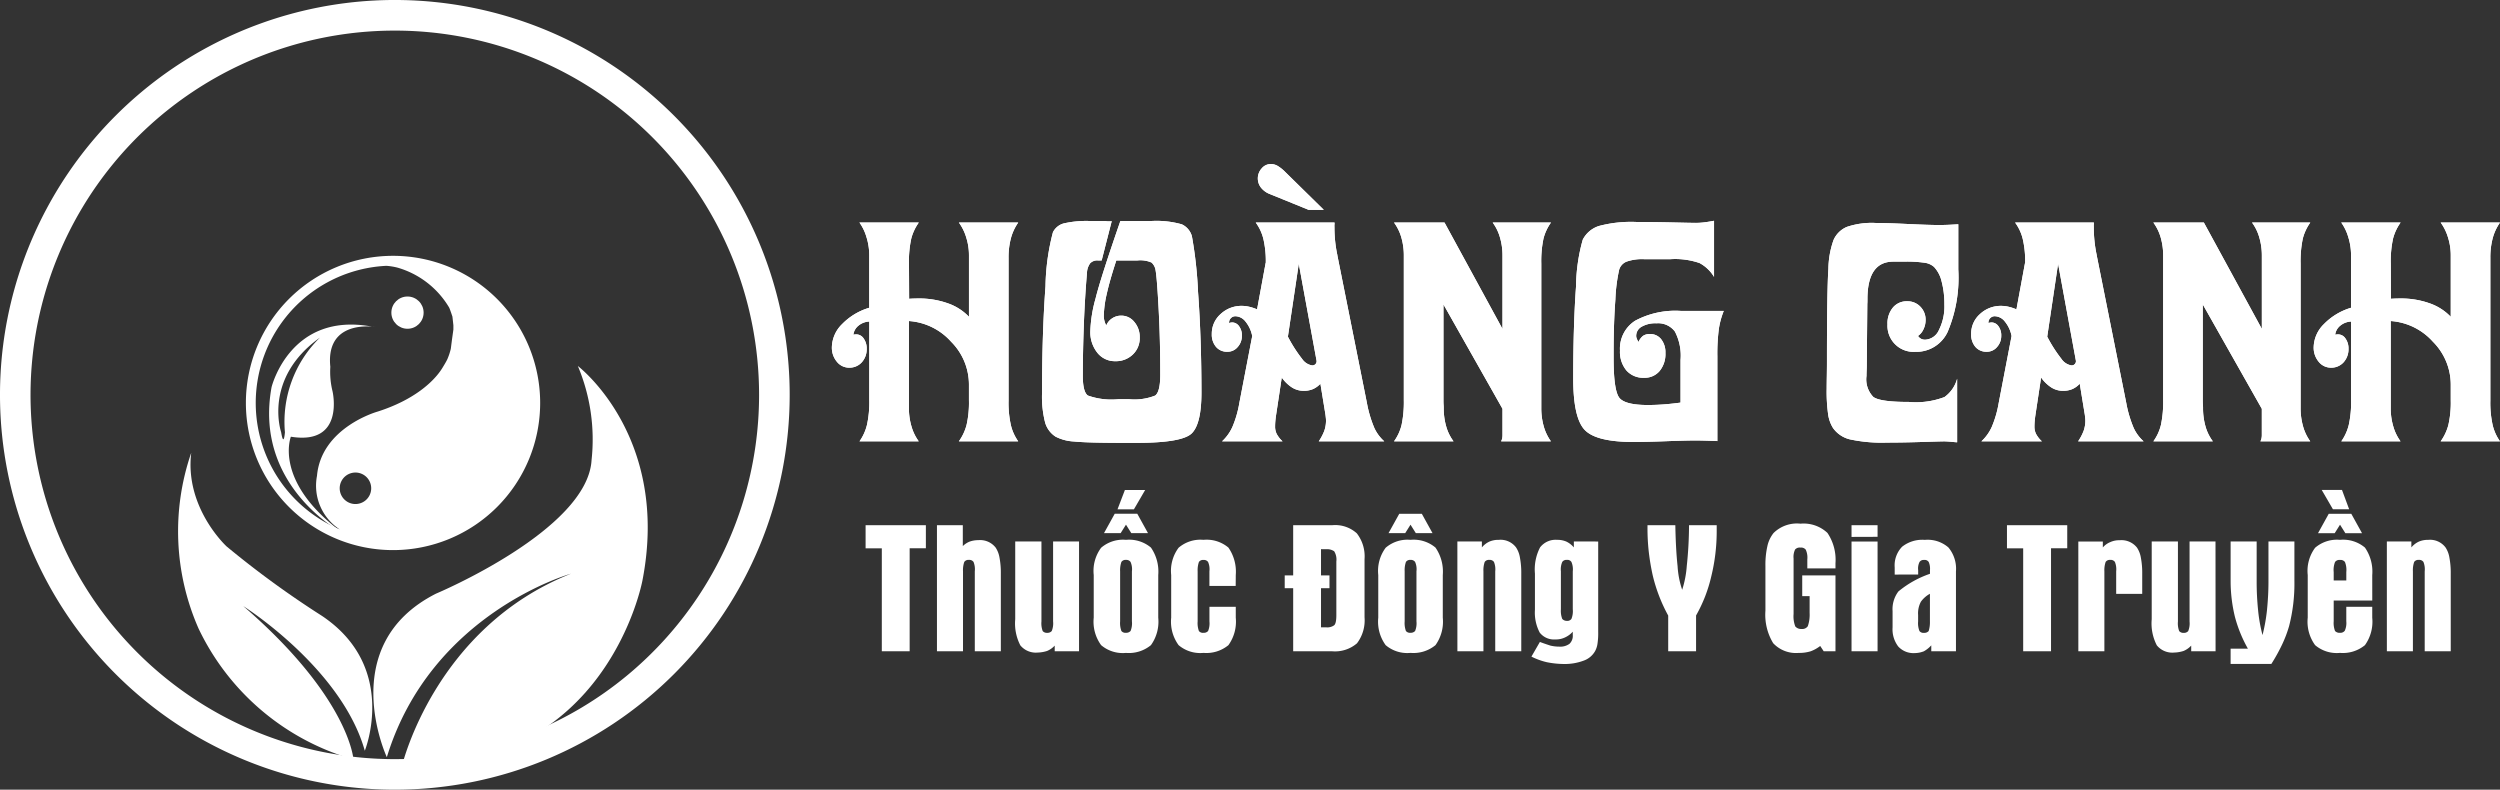 <svg xmlns="http://www.w3.org/2000/svg" width="243.87" height="77.032" viewBox="0 0 243.87 77.032"><rect x="0" y="0" width="243.87" height="77.032" fill="#333333" stroke="none"/><g fill="#fff"><g data-name="Group 9"><g data-name="Group 5" transform="translate(-632.004 -448)"><circle data-name="Ellipse 1" cx="1.573" cy="1.573" r="1.573" transform="translate(670.181 476.924)"/><g data-name="Group 4"><g data-name="Group 1"><path data-name="Path 1" d="M669.739 521.862s-5.1-10.939 4.8-15.955c0 0 14.779-6.2 15.171-13.028a18.484 18.484 0 0 0-1.338-9.177s9.039 6.86 6.3 20.927c0 0-3.45 18.687-23.442 18.039 0 0 3.192-13.445 16.475-18.706.002-.001-13.658 3.81-17.966 17.9z"/><path data-name="Path 2" d="M667.59 521.233s3.308-8.139-4.177-13.153a93.041 93.041 0 0 1-9.3-6.773s-4.106-3.758-3.455-9.139a23.53 23.53 0 0 0 .717 17.15 24 24 0 0 0 15.108 12.761s-.39-6.013-10.747-14.955c-.006-.001 9.579 6.035 11.854 14.109z"/></g><g data-name="Group 3"><g data-name="Group 2"><path data-name="Path 3" d="M668.296 479.862c-7.993-1.493-9.8 5.9-9.8 5.9-1.8 9.824 7.082 14.325 7.082 14.325-6.979-5.046-5.2-9.487-5.2-9.487 5.31.863 4.064-4.431 4.064-4.431a7.908 7.908 0 0 1-.215-2.387c-.41-3.965 2.974-4.01 4.069-3.92zm-8.5 10.328s-.113 1.5-.367-.028c0 0-1.8-5.238 3.784-9.23a11.494 11.494 0 0 0-3.413 9.257z"/><path data-name="Path 4" d="M668.296 479.861c.127.024.222 0 .352.032 0 0-.154-.016-.352-.032z"/></g><path data-name="Path 5" d="M670.34 472.955a14.353 14.353 0 1 0 14.356 14.355 14.352 14.352 0 0 0-14.356-14.355zm-3.92 24.191a1.536 1.536 0 1 1 1.151-.265 1.542 1.542 0 0 1-1.151.265zm9.811-17l-.135.966-.08.622s-.015.137-.039.3a5.916 5.916 0 0 1-.345 1.03c-.11.224-.272.5-.487.848-.782 1.269-2.714 3.1-6.33 4.246 0 0-5.477 1.538-5.89 6.268a5.085 5.085 0 0 0 2.225 5.221 13.389 13.389 0 0 1 4.551-25.716 6.358 6.358 0 0 1 1.062.171 8.634 8.634 0 0 1 5.055 3.9c.08.155.319.881.319.881l.095.854z"/></g><path data-name="Path 6" d="M670.524 525.032a38.516 38.516 0 1 1 38.512-38.514 38.517 38.517 0 0 1-38.512 38.514zm0-74.047a35.534 35.534 0 1 0 35.527 35.532 35.536 35.536 0 0 0-35.527-35.532z"/></g></g><g data-name="Group 8"><g data-name="Group 6"><path data-name="Path 7" d="M83.842 43.053a4.721 4.721 0 0 0 .73-1.608 10.271 10.271 0 0 0 .225-2.406v-7.674a1.786 1.786 0 0 0-1.062.408 1.346 1.346 0 0 0-.491.876 1.08 1.08 0 0 1 .128-.02 1.328 1.328 0 0 1 .164-.01.862.862 0 0 1 .717.408 1.652 1.652 0 0 1 .292.994 1.9 1.9 0 0 1-.482 1.323 1.61 1.61 0 0 1-1.231.521 1.516 1.516 0 0 1-1.194-.575 2.128 2.128 0 0 1-.491-1.432 3.248 3.248 0 0 1 1-2.243 6.118 6.118 0 0 1 2.646-1.593v-5.11a5.919 5.919 0 0 0-.274-1.791 4.672 4.672 0 0 0-.681-1.412h5.788a4.8 4.8 0 0 0-.73 1.549 10.146 10.146 0 0 0-.226 2.465l.014 3.424a13.87 13.87 0 0 1 .911-.03 8.28 8.28 0 0 1 2.854.467 5.207 5.207 0 0 1 2.071 1.318v-5.99a5.7 5.7 0 0 0-.261-1.727 4.825 4.825 0 0 0-.722-1.476h5.788a4.884 4.884 0 0 0-.712 1.53 7.281 7.281 0 0 0-.231 1.923v13.933a9.981 9.981 0 0 0 .221 2.347 4.541 4.541 0 0 0 .721 1.608h-5.788a4.858 4.858 0 0 0 .748-1.584 9.837 9.837 0 0 0 .234-2.431v-1.549a5.917 5.917 0 0 0-1.739-4.152 6.065 6.065 0 0 0-4.115-2.017v8.472a6.151 6.151 0 0 0 .248 1.8 4.625 4.625 0 0 0 .708 1.461z"/><path data-name="Path 8" d="M109.289 21.564h2.956a9.013 9.013 0 0 1 3.039.32 1.814 1.814 0 0 1 .983 1.156 40.411 40.411 0 0 1 .6 5.446q.332 4.546.332 9.814 0 3.026-.938 3.965c-.628.625-2.425.935-5.407.935h-1.089q-3.718 0-4.992-.133a4.4 4.4 0 0 1-1.8-.472 2.434 2.434 0 0 1-1.022-1.373 10.179 10.179 0 0 1-.3-2.923q0-5.83.336-10.38a21.87 21.87 0 0 1 .726-5.264 1.663 1.663 0 0 1 1.036-.856 9.81 9.81 0 0 1 2.628-.236h1.46a1.584 1.584 0 0 0 .292.03h.172a.875.875 0 0 0 .146-.025l-.982 3.837h-.372a.949.949 0 0 0-.752.281 1.7 1.7 0 0 0-.31.945q-.2 2.332-.3 4.924t-.106 5.1c0 1.043.163 1.688.491 1.928a6.868 6.868 0 0 0 2.987.359h1.036a5.465 5.465 0 0 0 2.544-.354c.327-.236.5-.92.5-2.052q0-3.365-.159-6.361t-.292-3.763a1.276 1.276 0 0 0-.4-.8 2.758 2.758 0 0 0-1.367-.207h-2.071q-.637 1.934-.929 3.247a10.384 10.384 0 0 0-.292 2.17 1.888 1.888 0 0 0 .054.443 2.28 2.28 0 0 0 .185.487 1.5 1.5 0 0 1 .58-.7 1.574 1.574 0 0 1 .894-.261 1.61 1.61 0 0 1 1.265.615 2.262 2.262 0 0 1 .527 1.525 2.191 2.191 0 0 1-.677 1.653 2.373 2.373 0 0 1-1.712.649 2.169 2.169 0 0 1-1.748-.826 3.2 3.2 0 0 1-.681-2.11 13.212 13.212 0 0 1 .513-3.188q.487-1.981 2.416-7.545z"/><path data-name="Path 9" d="M128.803 37.43a2.171 2.171 0 0 1-.73.527 2.251 2.251 0 0 1-.89.167 2.129 2.129 0 0 1-1.132-.315 3.634 3.634 0 0 1-1.018-.984l-.544 3.6c-.035.227-.061.438-.079.63s-.026.374-.026.551a1.58 1.58 0 0 0 .155.719 2.672 2.672 0 0 0 .575.728h-5.907a4.335 4.335 0 0 0 1.011-1.406 10.3 10.3 0 0 0 .673-2.313l1.261-6.553a3.191 3.191 0 0 0-.651-1.407 1.3 1.3 0 0 0-.982-.526.613.613 0 0 0-.624.635v.029c.027-.01.057-.019.093-.029a1.525 1.525 0 0 1 .2-.03.832.832 0 0 1 .677.364 1.484 1.484 0 0 1 .279.935 1.614 1.614 0 0 1-.411 1.1 1.294 1.294 0 0 1-1.009.462 1.4 1.4 0 0 1-1.1-.473 1.842 1.842 0 0 1-.416-1.254 2.546 2.546 0 0 1 .858-1.948 2.962 2.962 0 0 1 2.1-.8 3.124 3.124 0 0 1 .69.084 4.429 4.429 0 0 1 .77.256l.823-4.457a.274.274 0 0 1 .013-.059.265.265 0 0 0 .014-.059 9.5 9.5 0 0 0-.234-2.287 4.508 4.508 0 0 0-.748-1.609h7.686a1.987 1.987 0 0 1-.008.216c-.008.073 0 .172 0 .3a12.945 12.945 0 0 0 .265 2.568.708.708 0 0 1 .026.148l2.881 14.389a11.492 11.492 0 0 0 .726 2.431 3.974 3.974 0 0 0 .96 1.289h-6.385a4.989 4.989 0 0 0 .54-1.033 2.983 2.983 0 0 0 .164-.959 2.427 2.427 0 0 0-.022-.344 4.988 4.988 0 0 0-.057-.424zm-1.141-16.957l-3.77-1.535a2.032 2.032 0 0 1-.876-.624 1.456 1.456 0 0 1 .062-1.89 1.16 1.16 0 0 1 .894-.423 1.329 1.329 0 0 1 .65.177 3.819 3.819 0 0 1 .757.606l3.757 3.69zm-2.031 12.368a13.758 13.758 0 0 0 1.385 2.165 1.464 1.464 0 0 0 .978.639.41.41 0 0 0 .438-.442l-1.739-9.475z"/><path data-name="Path 10" d="M135.984 43.053a4.583 4.583 0 0 0 .739-1.608 10.82 10.82 0 0 0 .217-2.406V24.912a6.3 6.3 0 0 0-.243-1.746 4.637 4.637 0 0 0-.712-1.456h4.925l5.655 10.375v-7.173a6.155 6.155 0 0 0-.247-1.746 4.546 4.546 0 0 0-.708-1.456h5.683a4.784 4.784 0 0 0-.726 1.549 10.72 10.72 0 0 0-.217 2.465v14.065a6.455 6.455 0 0 0 .239 1.8 4.619 4.619 0 0 0 .7 1.461h-4.858a1.331 1.331 0 0 0 .1-.265 1.6 1.6 0 0 0 .035-.369v-2.539l-5.761-10.183v9.342c0 .118 0 .266.013.438s.014.276.014.315a6.455 6.455 0 0 0 .239 1.8 4.468 4.468 0 0 0 .717 1.461z"/><path data-name="Path 11" d="M168.149 30.331a7.785 7.785 0 0 0-.478 1.751 18.48 18.48 0 0 0-.146 2.662v8.28c-.5-.02-.907-.035-1.225-.044s-.642-.015-.952-.015c-.549 0-1.491.024-2.819.073s-2.394.074-3.182.074q-3.624 0-4.752-1.166t-1.129-5q0-5.239.274-9.018a17.352 17.352 0 0 1 .655-4.546 2.689 2.689 0 0 1 1.566-1.333 12.183 12.183 0 0 1 3.7-.393q1.566 0 3.491.044t2.283.044a6.882 6.882 0 0 0 .73-.044q.412-.045 1.036-.162v5.471a3.681 3.681 0 0 0-1.412-1.348 7.284 7.284 0 0 0-2.836-.379h-2.575a4.6 4.6 0 0 0-1.7.236 1.223 1.223 0 0 0-.73.782 16.2 16.2 0 0 0-.371 2.922q-.173 2.332-.173 5.151v.576q0 3.261.606 3.911c.406.433 1.314.649 2.739.649q.743 0 1.54-.059t1.646-.177v-4.174a5.076 5.076 0 0 0-.553-2.76 2.04 2.04 0 0 0-1.81-.8 2.661 2.661 0 0 0-1.438.334 1.016 1.016 0 0 0-.527.9.63.63 0 0 0 .049.236 1.772 1.772 0 0 0 .177.354 1.517 1.517 0 0 1 .442-.6 1.136 1.136 0 0 1 .673-.178 1.347 1.347 0 0 1 1.1.512 2.052 2.052 0 0 1 .411 1.333 2.6 2.6 0 0 1-.571 1.766 1.9 1.9 0 0 1-1.513.655 2.176 2.176 0 0 1-1.721-.713 2.838 2.838 0 0 1-.628-1.943 3.225 3.225 0 0 1 1.478-2.907 8.3 8.3 0 0 1 4.456-.959h4.182z"/><path data-name="Path 12" d="M190.915 36.942v6.2c-.08 0-.208-.01-.385-.029-.4-.039-.7-.059-.889-.059s-.907.02-2.146.059-2.367.059-3.4.059a14.71 14.71 0 0 1-3.65-.315 2.832 2.832 0 0 1-1.633-1.1 3.373 3.373 0 0 1-.478-1.314 15.922 15.922 0 0 1-.146-2.524q0-.354.014-1.225t.013-1.4q0-7.026.142-9.076a8.68 8.68 0 0 1 .5-2.8 2.463 2.463 0 0 1 1.3-1.284 7.553 7.553 0 0 1 2.8-.383c.717 0 1.757.034 3.128.1s2.372.1 3.018.1c.318 0 .637-.005.965-.02s.642-.034.96-.054v4.428a13.574 13.574 0 0 1-1.031 6.051 3.368 3.368 0 0 1-3.177 1.963 2.545 2.545 0 0 1-2.7-2.686 2.393 2.393 0 0 1 .527-1.628 1.742 1.742 0 0 1 1.4-.615 1.715 1.715 0 0 1 1.283.531 1.8 1.8 0 0 1 .509 1.284 2.082 2.082 0 0 1-.212.925 1.538 1.538 0 0 1-.531.64.849.849 0 0 0 .305.28.834.834 0 0 0 .385.088 1.551 1.551 0 0 0 1.354-.95 5.088 5.088 0 0 0 .531-2.489 8.55 8.55 0 0 0-.27-2.243 3.115 3.115 0 0 0-.739-1.417 1.728 1.728 0 0 0-.863-.4 12.217 12.217 0 0 0-2.1-.118h-1.011q-2.468 0-2.522 3.513c0 .265 0 .467-.013.6l-.053 6.007q0 .163-.014.5t-.013.531a2.463 2.463 0 0 0 .664 2.047q.663.494 3.478.492a7.863 7.863 0 0 0 3.464-.478 3.236 3.236 0 0 0 1.236-1.791z"/><path data-name="Path 13" d="M202.875 37.43a2.171 2.171 0 0 1-.73.527 2.251 2.251 0 0 1-.89.167 2.128 2.128 0 0 1-1.132-.315 3.616 3.616 0 0 1-1.018-.984l-.544 3.6c-.035.227-.062.438-.079.63s-.026.374-.026.551a1.581 1.581 0 0 0 .155.719 2.658 2.658 0 0 0 .575.728h-5.907a4.344 4.344 0 0 0 1.013-1.407 10.334 10.334 0 0 0 .673-2.313l1.261-6.553a3.185 3.185 0 0 0-.65-1.407 1.3 1.3 0 0 0-.983-.526.612.612 0 0 0-.624.635v.03q.04-.015.093-.029a1.515 1.515 0 0 1 .2-.03.833.833 0 0 1 .677.364 1.483 1.483 0 0 1 .279.935 1.611 1.611 0 0 1-.412 1.1 1.294 1.294 0 0 1-1.008.462 1.4 1.4 0 0 1-1.1-.473 1.842 1.842 0 0 1-.416-1.254 2.545 2.545 0 0 1 .858-1.948 2.96 2.96 0 0 1 2.1-.8 3.124 3.124 0 0 1 .69.084 4.431 4.431 0 0 1 .77.256l.823-4.457a.255.255 0 0 1 .014-.059.254.254 0 0 0 .013-.059 9.468 9.468 0 0 0-.234-2.287 4.507 4.507 0 0 0-.748-1.609h7.686a1.772 1.772 0 0 1-.009.216c-.009.073 0 .172 0 .3a12.954 12.954 0 0 0 .265 2.568.7.7 0 0 1 .026.148l2.881 14.389a11.489 11.489 0 0 0 .726 2.431 3.966 3.966 0 0 0 .96 1.289h-6.385a4.98 4.98 0 0 0 .54-1.033 2.979 2.979 0 0 0 .164-.959 2.316 2.316 0 0 0-.023-.344 4.55 4.55 0 0 0-.057-.423zm-3.173-4.59a13.783 13.783 0 0 0 1.385 2.165 1.463 1.463 0 0 0 .977.639.41.41 0 0 0 .438-.442l-1.739-9.475z"/><path data-name="Path 14" d="M210.057 43.053a4.582 4.582 0 0 0 .739-1.608 10.86 10.86 0 0 0 .217-2.406V24.912a6.292 6.292 0 0 0-.243-1.746 4.647 4.647 0 0 0-.712-1.456h4.925l5.655 10.375v-7.173a6.135 6.135 0 0 0-.248-1.746 4.548 4.548 0 0 0-.708-1.456h5.681a4.784 4.784 0 0 0-.726 1.549 10.717 10.717 0 0 0-.217 2.465v14.065a6.476 6.476 0 0 0 .239 1.8 4.62 4.62 0 0 0 .7 1.461H220.5a1.265 1.265 0 0 0 .1-.265 1.562 1.562 0 0 0 .036-.369v-2.539l-5.761-10.183v9.342c0 .118 0 .266.014.438s.013.276.013.315a6.455 6.455 0 0 0 .239 1.8 4.442 4.442 0 0 0 .717 1.461z"/><path data-name="Path 15" d="M228.389 43.053a4.721 4.721 0 0 0 .73-1.608 10.272 10.272 0 0 0 .226-2.406v-7.674a1.783 1.783 0 0 0-1.062.408 1.344 1.344 0 0 0-.491.876 1.08 1.08 0 0 1 .128-.02 1.288 1.288 0 0 1 .163-.01.862.862 0 0 1 .717.408 1.654 1.654 0 0 1 .292.994 1.9 1.9 0 0 1-.482 1.323 1.609 1.609 0 0 1-1.231.521 1.516 1.516 0 0 1-1.194-.575 2.131 2.131 0 0 1-.491-1.432 3.248 3.248 0 0 1 1-2.243 6.116 6.116 0 0 1 2.646-1.593v-5.11a5.915 5.915 0 0 0-.274-1.791 4.672 4.672 0 0 0-.682-1.412h5.788a4.8 4.8 0 0 0-.73 1.549 10.149 10.149 0 0 0-.225 2.465l.013 3.424a13.87 13.87 0 0 1 .911-.03 8.283 8.283 0 0 1 2.854.467 5.2 5.2 0 0 1 2.07 1.318v-5.99a5.7 5.7 0 0 0-.261-1.727 4.836 4.836 0 0 0-.721-1.476h5.787a4.884 4.884 0 0 0-.712 1.53 7.286 7.286 0 0 0-.23 1.923v13.933a9.991 9.991 0 0 0 .221 2.347 4.56 4.56 0 0 0 .721 1.608h-5.787a4.87 4.87 0 0 0 .748-1.584 9.828 9.828 0 0 0 .234-2.431v-1.549a5.918 5.918 0 0 0-1.739-4.152 6.068 6.068 0 0 0-4.115-2.017v8.472a6.15 6.15 0 0 0 .247 1.8 4.625 4.625 0 0 0 .708 1.461z"/></g><g data-name="Group 7"><path data-name="Path 16" d="M83.842 43.053a4.721 4.721 0 0 0 .73-1.608 10.271 10.271 0 0 0 .225-2.406v-7.674a1.786 1.786 0 0 0-1.062.408 1.346 1.346 0 0 0-.491.876 1.08 1.08 0 0 1 .128-.02 1.328 1.328 0 0 1 .164-.01.862.862 0 0 1 .717.408 1.652 1.652 0 0 1 .292.994 1.9 1.9 0 0 1-.482 1.323 1.61 1.61 0 0 1-1.231.521 1.516 1.516 0 0 1-1.194-.575 2.128 2.128 0 0 1-.491-1.432 3.248 3.248 0 0 1 1-2.243 6.118 6.118 0 0 1 2.646-1.593v-5.11a5.919 5.919 0 0 0-.274-1.791 4.672 4.672 0 0 0-.681-1.412h5.788a4.8 4.8 0 0 0-.73 1.549 10.146 10.146 0 0 0-.226 2.465l.014 3.424a13.87 13.87 0 0 1 .911-.03 8.28 8.28 0 0 1 2.854.467 5.207 5.207 0 0 1 2.071 1.318v-5.99a5.7 5.7 0 0 0-.261-1.727 4.825 4.825 0 0 0-.722-1.476h5.788a4.884 4.884 0 0 0-.712 1.53 7.281 7.281 0 0 0-.231 1.923v13.933a9.981 9.981 0 0 0 .221 2.347 4.541 4.541 0 0 0 .721 1.608h-5.788a4.858 4.858 0 0 0 .748-1.584 9.837 9.837 0 0 0 .234-2.431v-1.549a5.917 5.917 0 0 0-1.739-4.152 6.065 6.065 0 0 0-4.115-2.017v8.472a6.151 6.151 0 0 0 .248 1.8 4.625 4.625 0 0 0 .708 1.461z"/><path data-name="Path 17" d="M109.289 21.564h2.956a9.013 9.013 0 0 1 3.039.32 1.814 1.814 0 0 1 .983 1.156 40.411 40.411 0 0 1 .6 5.446q.332 4.546.332 9.814 0 3.026-.938 3.965c-.628.625-2.425.935-5.407.935h-1.089q-3.718 0-4.992-.133a4.4 4.4 0 0 1-1.8-.472 2.434 2.434 0 0 1-1.022-1.373 10.179 10.179 0 0 1-.3-2.923q0-5.83.336-10.38a21.87 21.87 0 0 1 .726-5.264 1.663 1.663 0 0 1 1.036-.856 9.81 9.81 0 0 1 2.628-.236h1.46a1.584 1.584 0 0 0 .292.03h.172a.875.875 0 0 0 .146-.025l-.982 3.837h-.372a.949.949 0 0 0-.752.281 1.7 1.7 0 0 0-.31.945q-.2 2.332-.3 4.924t-.106 5.1c0 1.043.163 1.688.491 1.928a6.868 6.868 0 0 0 2.987.359h1.036a5.465 5.465 0 0 0 2.544-.354c.327-.236.5-.92.5-2.052q0-3.365-.159-6.361t-.292-3.763a1.276 1.276 0 0 0-.4-.8 2.758 2.758 0 0 0-1.367-.207h-2.071q-.637 1.934-.929 3.247a10.384 10.384 0 0 0-.292 2.17 1.888 1.888 0 0 0 .054.443 2.28 2.28 0 0 0 .185.487 1.5 1.5 0 0 1 .58-.7 1.574 1.574 0 0 1 .894-.261 1.61 1.61 0 0 1 1.265.615 2.262 2.262 0 0 1 .527 1.525 2.191 2.191 0 0 1-.677 1.653 2.373 2.373 0 0 1-1.712.649 2.169 2.169 0 0 1-1.748-.826 3.2 3.2 0 0 1-.681-2.11 13.212 13.212 0 0 1 .513-3.188q.487-1.981 2.416-7.545z"/><path data-name="Path 18" d="M128.803 37.43a2.171 2.171 0 0 1-.73.527 2.251 2.251 0 0 1-.89.167 2.129 2.129 0 0 1-1.132-.315 3.634 3.634 0 0 1-1.018-.984l-.544 3.6c-.035.227-.061.438-.079.63s-.026.374-.026.551a1.58 1.58 0 0 0 .155.719 2.672 2.672 0 0 0 .575.728h-5.907a4.335 4.335 0 0 0 1.011-1.406 10.3 10.3 0 0 0 .673-2.313l1.261-6.553a3.191 3.191 0 0 0-.651-1.407 1.3 1.3 0 0 0-.982-.526.613.613 0 0 0-.624.635v.029c.027-.01.057-.019.093-.029a1.525 1.525 0 0 1 .2-.03.832.832 0 0 1 .677.364 1.484 1.484 0 0 1 .279.935 1.614 1.614 0 0 1-.411 1.1 1.294 1.294 0 0 1-1.009.462 1.4 1.4 0 0 1-1.1-.473 1.842 1.842 0 0 1-.416-1.254 2.546 2.546 0 0 1 .858-1.948 2.962 2.962 0 0 1 2.1-.8 3.124 3.124 0 0 1 .69.084 4.429 4.429 0 0 1 .77.256l.823-4.457a.274.274 0 0 1 .013-.059.265.265 0 0 0 .014-.059 9.5 9.5 0 0 0-.234-2.287 4.508 4.508 0 0 0-.748-1.609h7.686a1.987 1.987 0 0 1-.008.216c-.008.073 0 .172 0 .3a12.945 12.945 0 0 0 .265 2.568.708.708 0 0 1 .026.148l2.881 14.389a11.492 11.492 0 0 0 .726 2.431 3.974 3.974 0 0 0 .96 1.289h-6.385a4.989 4.989 0 0 0 .54-1.033 2.983 2.983 0 0 0 .164-.959 2.427 2.427 0 0 0-.022-.344 4.988 4.988 0 0 0-.057-.424zm-1.141-16.957l-3.77-1.535a2.032 2.032 0 0 1-.876-.624 1.456 1.456 0 0 1 .062-1.89 1.16 1.16 0 0 1 .894-.423 1.329 1.329 0 0 1 .65.177 3.819 3.819 0 0 1 .757.606l3.757 3.69zm-2.031 12.368a13.758 13.758 0 0 0 1.385 2.165 1.464 1.464 0 0 0 .978.639.41.41 0 0 0 .438-.442l-1.739-9.475z"/><path data-name="Path 19" d="M135.984 43.053a4.583 4.583 0 0 0 .739-1.608 10.82 10.82 0 0 0 .217-2.406V24.912a6.3 6.3 0 0 0-.243-1.746 4.637 4.637 0 0 0-.712-1.456h4.925l5.655 10.375v-7.173a6.155 6.155 0 0 0-.247-1.746 4.546 4.546 0 0 0-.708-1.456h5.683a4.784 4.784 0 0 0-.726 1.549 10.72 10.72 0 0 0-.217 2.465v14.065a6.455 6.455 0 0 0 .239 1.8 4.619 4.619 0 0 0 .7 1.461h-4.858a1.331 1.331 0 0 0 .1-.265 1.6 1.6 0 0 0 .035-.369v-2.539l-5.761-10.183v9.342c0 .118 0 .266.013.438s.014.276.014.315a6.455 6.455 0 0 0 .239 1.8 4.468 4.468 0 0 0 .717 1.461z"/><path data-name="Path 20" d="M168.149 30.331a7.785 7.785 0 0 0-.478 1.751 18.48 18.48 0 0 0-.146 2.662v8.28c-.5-.02-.907-.035-1.225-.044s-.642-.015-.952-.015c-.549 0-1.491.024-2.819.073s-2.394.074-3.182.074q-3.624 0-4.752-1.166t-1.129-5q0-5.239.274-9.018a17.352 17.352 0 0 1 .655-4.546 2.689 2.689 0 0 1 1.566-1.333 12.183 12.183 0 0 1 3.7-.393q1.566 0 3.491.044t2.283.044a6.882 6.882 0 0 0 .73-.044q.412-.045 1.036-.162v5.471a3.681 3.681 0 0 0-1.412-1.348 7.284 7.284 0 0 0-2.836-.379h-2.575a4.6 4.6 0 0 0-1.7.236 1.223 1.223 0 0 0-.73.782 16.2 16.2 0 0 0-.371 2.922q-.173 2.332-.173 5.151v.576q0 3.261.606 3.911c.406.433 1.314.649 2.739.649q.743 0 1.54-.059t1.646-.177v-4.174a5.076 5.076 0 0 0-.553-2.76 2.04 2.04 0 0 0-1.81-.8 2.661 2.661 0 0 0-1.438.334 1.016 1.016 0 0 0-.527.9.63.63 0 0 0 .049.236 1.772 1.772 0 0 0 .177.354 1.517 1.517 0 0 1 .442-.6 1.136 1.136 0 0 1 .673-.178 1.347 1.347 0 0 1 1.1.512 2.052 2.052 0 0 1 .411 1.333 2.6 2.6 0 0 1-.571 1.766 1.9 1.9 0 0 1-1.513.655 2.176 2.176 0 0 1-1.721-.713 2.838 2.838 0 0 1-.628-1.943 3.225 3.225 0 0 1 1.478-2.907 8.3 8.3 0 0 1 4.456-.959h4.182z"/><path data-name="Path 21" d="M190.915 36.942v6.2c-.08 0-.208-.01-.385-.029-.4-.039-.7-.059-.889-.059s-.907.02-2.146.059-2.367.059-3.4.059a14.71 14.71 0 0 1-3.65-.315 2.832 2.832 0 0 1-1.633-1.1 3.373 3.373 0 0 1-.478-1.314 15.922 15.922 0 0 1-.146-2.524q0-.354.014-1.225t.013-1.4q0-7.026.142-9.076a8.68 8.68 0 0 1 .5-2.8 2.463 2.463 0 0 1 1.3-1.284 7.553 7.553 0 0 1 2.8-.383c.717 0 1.757.034 3.128.1s2.372.1 3.018.1c.318 0 .637-.005.965-.02s.642-.034.96-.054v4.428a13.574 13.574 0 0 1-1.031 6.051 3.368 3.368 0 0 1-3.177 1.963 2.545 2.545 0 0 1-2.7-2.686 2.393 2.393 0 0 1 .527-1.628 1.742 1.742 0 0 1 1.4-.615 1.715 1.715 0 0 1 1.283.531 1.8 1.8 0 0 1 .509 1.284 2.082 2.082 0 0 1-.212.925 1.538 1.538 0 0 1-.531.64.849.849 0 0 0 .305.28.834.834 0 0 0 .385.088 1.551 1.551 0 0 0 1.354-.95 5.088 5.088 0 0 0 .531-2.489 8.55 8.55 0 0 0-.27-2.243 3.115 3.115 0 0 0-.739-1.417 1.728 1.728 0 0 0-.863-.4 12.217 12.217 0 0 0-2.1-.118h-1.011q-2.468 0-2.522 3.513c0 .265 0 .467-.013.6l-.053 6.007q0 .163-.014.5t-.013.531a2.463 2.463 0 0 0 .664 2.047q.663.494 3.478.492a7.863 7.863 0 0 0 3.464-.478 3.236 3.236 0 0 0 1.236-1.791z"/><path data-name="Path 22" d="M202.875 37.43a2.171 2.171 0 0 1-.73.527 2.251 2.251 0 0 1-.89.167 2.128 2.128 0 0 1-1.132-.315 3.616 3.616 0 0 1-1.018-.984l-.544 3.6c-.035.227-.062.438-.079.63s-.026.374-.026.551a1.581 1.581 0 0 0 .155.719 2.658 2.658 0 0 0 .575.728h-5.907a4.344 4.344 0 0 0 1.013-1.407 10.334 10.334 0 0 0 .673-2.313l1.261-6.553a3.185 3.185 0 0 0-.65-1.407 1.3 1.3 0 0 0-.983-.526.612.612 0 0 0-.624.635v.03q.04-.015.093-.029a1.515 1.515 0 0 1 .2-.03.833.833 0 0 1 .677.364 1.483 1.483 0 0 1 .279.935 1.611 1.611 0 0 1-.412 1.1 1.294 1.294 0 0 1-1.008.462 1.4 1.4 0 0 1-1.1-.473 1.842 1.842 0 0 1-.416-1.254 2.545 2.545 0 0 1 .858-1.948 2.96 2.96 0 0 1 2.1-.8 3.124 3.124 0 0 1 .69.084 4.431 4.431 0 0 1 .77.256l.823-4.457a.255.255 0 0 1 .014-.059.254.254 0 0 0 .013-.059 9.468 9.468 0 0 0-.234-2.287 4.507 4.507 0 0 0-.748-1.609h7.686a1.772 1.772 0 0 1-.009.216c-.009.073 0 .172 0 .3a12.954 12.954 0 0 0 .265 2.568.7.7 0 0 1 .026.148l2.881 14.389a11.489 11.489 0 0 0 .726 2.431 3.966 3.966 0 0 0 .96 1.289h-6.385a4.98 4.98 0 0 0 .54-1.033 2.979 2.979 0 0 0 .164-.959 2.316 2.316 0 0 0-.023-.344 4.55 4.55 0 0 0-.057-.423zm-3.173-4.59a13.783 13.783 0 0 0 1.385 2.165 1.463 1.463 0 0 0 .977.639.41.41 0 0 0 .438-.442l-1.739-9.475z"/><path data-name="Path 23" d="M210.057 43.053a4.582 4.582 0 0 0 .739-1.608 10.86 10.86 0 0 0 .217-2.406V24.912a6.292 6.292 0 0 0-.243-1.746 4.647 4.647 0 0 0-.712-1.456h4.925l5.655 10.375v-7.173a6.135 6.135 0 0 0-.248-1.746 4.548 4.548 0 0 0-.708-1.456h5.681a4.784 4.784 0 0 0-.726 1.549 10.717 10.717 0 0 0-.217 2.465v14.065a6.476 6.476 0 0 0 .239 1.8 4.62 4.62 0 0 0 .7 1.461H220.5a1.265 1.265 0 0 0 .1-.265 1.562 1.562 0 0 0 .036-.369v-2.539l-5.761-10.183v9.342c0 .118 0 .266.014.438s.013.276.013.315a6.455 6.455 0 0 0 .239 1.8 4.442 4.442 0 0 0 .717 1.461z"/><path data-name="Path 24" d="M228.389 43.053a4.721 4.721 0 0 0 .73-1.608 10.272 10.272 0 0 0 .226-2.406v-7.674a1.783 1.783 0 0 0-1.062.408 1.344 1.344 0 0 0-.491.876 1.08 1.08 0 0 1 .128-.02 1.288 1.288 0 0 1 .163-.01.862.862 0 0 1 .717.408 1.654 1.654 0 0 1 .292.994 1.9 1.9 0 0 1-.482 1.323 1.609 1.609 0 0 1-1.231.521 1.516 1.516 0 0 1-1.194-.575 2.131 2.131 0 0 1-.491-1.432 3.248 3.248 0 0 1 1-2.243 6.116 6.116 0 0 1 2.646-1.593v-5.11a5.915 5.915 0 0 0-.274-1.791 4.672 4.672 0 0 0-.682-1.412h5.788a4.8 4.8 0 0 0-.73 1.549 10.149 10.149 0 0 0-.225 2.465l.013 3.424a13.87 13.87 0 0 1 .911-.03 8.283 8.283 0 0 1 2.854.467 5.2 5.2 0 0 1 2.07 1.318v-5.99a5.7 5.7 0 0 0-.261-1.727 4.836 4.836 0 0 0-.721-1.476h5.787a4.884 4.884 0 0 0-.712 1.53 7.286 7.286 0 0 0-.23 1.923v13.933a9.991 9.991 0 0 0 .221 2.347 4.56 4.56 0 0 0 .721 1.608h-5.787a4.87 4.87 0 0 0 .748-1.584 9.828 9.828 0 0 0 .234-2.431v-1.549a5.918 5.918 0 0 0-1.739-4.152 6.068 6.068 0 0 0-4.115-2.017v8.472a6.15 6.15 0 0 0 .247 1.8 4.625 4.625 0 0 0 .708 1.461z"/></g></g></g><path data-name="Path 25" d="M84.437 53.486v-2.254h5.88v2.25h-1.582v10.05h-2.716V53.486zm6.961-2.254h2.522v2.039a1.989 1.989 0 0 1 .668-.439 2.5 2.5 0 0 1 .844-.141 1.922 1.922 0 0 1 1.688.721 2.508 2.508 0 0 1 .378.976 7.913 7.913 0 0 1 .132 1.564v7.58h-2.54v-7.8a1.9 1.9 0 0 0-.123-.914.491.491 0 0 0-.457-.2.481.481 0 0 0-.448.2 2.474 2.474 0 0 0-.123.914v7.8h-2.541zm13.86 12.3h-2.373v-.554a2.133 2.133 0 0 1-.738.519 3.208 3.208 0 0 1-.914.158 1.954 1.954 0 0 1-1.7-.7 4.651 4.651 0 0 1-.5-2.549v-7.585h2.558v7.8a2.129 2.129 0 0 0 .123.94.54.54 0 0 0 .433.171.556.556 0 0 0 .448-.176 1.967 1.967 0 0 0 .132-.94v-7.8h2.531zm5.159-2.918v-4.882a1.756 1.756 0 0 0-.132-.914.494.494 0 0 0-.448-.2.481.481 0 0 0-.448.2 2.474 2.474 0 0 0-.123.914v4.878a2.239 2.239 0 0 0 .123.94.5.5 0 0 0 .448.176.556.556 0 0 0 .448-.176 1.967 1.967 0 0 0 .133-.936zm-3.726-4.518a3.784 3.784 0 0 1 .721-2.663 3.257 3.257 0 0 1 2.426-.773 3.3 3.3 0 0 1 2.435.756 4.128 4.128 0 0 1 .712 2.681v4.157a3.93 3.93 0 0 1-.713 2.678 3.379 3.379 0 0 1-2.435.758 3.251 3.251 0 0 1-2.425-.758 3.876 3.876 0 0 1-.721-2.681zm3.041-8.3h1.978l-1.1 1.89h-1.6zm-.993 2.32h2.2l1.046 1.89h-1.629l-.519-.826-.519.826h-1.625zm11.8 7.04h-2.563v-1.424a1.756 1.756 0 0 0-.129-.91.494.494 0 0 0-.448-.2.481.481 0 0 0-.448.2 2.474 2.474 0 0 0-.123.914v4.878a2.239 2.239 0 0 0 .123.94.5.5 0 0 0 .448.176.556.556 0 0 0 .448-.176 1.967 1.967 0 0 0 .132-.94V59.19h2.568v1.063a3.93 3.93 0 0 1-.716 2.679 3.379 3.379 0 0 1-2.435.756 3.251 3.251 0 0 1-2.426-.756 3.876 3.876 0 0 1-.723-2.678v-4.158a3.784 3.784 0 0 1 .721-2.663 3.257 3.257 0 0 1 2.426-.773 3.3 3.3 0 0 1 2.435.756 4.128 4.128 0 0 1 .718 2.68zm8.323-3.586v2.562h.826v1.248h-.826v3.814h.5a1.121 1.121 0 0 0 .785-.202q.211-.185.211-.984v-5.239a1.53 1.53 0 0 0-.211-.993 1.227 1.227 0 0 0-.782-.2zm-2.715-2.338h3.814a3.141 3.141 0 0 1 2.391.791 3.647 3.647 0 0 1 .756 2.522v5.669a3.7 3.7 0 0 1-.738 2.54 3.285 3.285 0 0 1-2.406.778h-3.817V57.38h-.826v-1.248h.826zm12.026 9.382v-4.882a1.756 1.756 0 0 0-.132-.914.494.494 0 0 0-.448-.2.481.481 0 0 0-.448.2 2.474 2.474 0 0 0-.123.914v4.878a2.239 2.239 0 0 0 .123.94.5.5 0 0 0 .448.176.556.556 0 0 0 .448-.176 1.967 1.967 0 0 0 .132-.936zm-3.726-4.518a3.784 3.784 0 0 1 .721-2.663 3.257 3.257 0 0 1 2.426-.773 3.3 3.3 0 0 1 2.435.756 4.128 4.128 0 0 1 .712 2.681v4.157a3.93 3.93 0 0 1-.713 2.678 3.379 3.379 0 0 1-2.435.756 3.251 3.251 0 0 1-2.425-.756 3.876 3.876 0 0 1-.721-2.678zm2.048-5.977h2.2l1.046 1.89h-1.629l-.519-.826-.519.826h-1.627zm5.669 2.7h2.391v.58a2.088 2.088 0 0 1 .721-.562 2.217 2.217 0 0 1 .923-.176 1.89 1.89 0 0 1 1.688.738 2.518 2.518 0 0 1 .378.984 8.05 8.05 0 0 1 .132 1.573v7.576h-2.54v-7.8a1.9 1.9 0 0 0-.123-.914.491.491 0 0 0-.457-.2.481.481 0 0 0-.448.2 2.474 2.474 0 0 0-.123.914v7.8h-2.54zm11.258 6.613v-3.7a1.819 1.819 0 0 0-.132-.914.458.458 0 0 0-.448-.2.481.481 0 0 0-.448.2 1.819 1.819 0 0 0-.132.914v3.7a2.175 2.175 0 0 0 .132.94.587.587 0 0 0 .448.193.49.49 0 0 0 .448-.193 2.035 2.035 0 0 0 .132-.94zm2.479-6.609v8.809a6.821 6.821 0 0 1-.07 1.169 2.124 2.124 0 0 1-.237.721 2.062 2.062 0 0 1-1.117.924 5.192 5.192 0 0 1-1.925.325 8.711 8.711 0 0 1-1.67-.176 6.65 6.65 0 0 1-1.494-.544l.826-1.433q.2.088 1.028.36a3.838 3.838 0 0 0 .861.1 1.522 1.522 0 0 0 .993-.272 1.062 1.062 0 0 0 .325-.861v-.325a2.276 2.276 0 0 1-.782.571 2.032 2.032 0 0 1-.914.185 1.76 1.76 0 0 1-1.529-.668 4.187 4.187 0 0 1-.466-2.232v-3.52a4.673 4.673 0 0 1 .5-2.558 1.911 1.911 0 0 1 1.67-.738 2.17 2.17 0 0 1 .905.176 2.192 2.192 0 0 1 .721.563v-.58zm6.829 7.225a15.745 15.745 0 0 1-1.512-3.929 22.509 22.509 0 0 1-.382-2.276 20.7 20.7 0 0 1-.127-2.347v-.264h2.716q.044 2.373.22 4a8.719 8.719 0 0 0 .448 2.3 9.827 9.827 0 0 0 .448-2.32 38.327 38.327 0 0 0 .22-3.981h2.7v.6a18.447 18.447 0 0 1-.519 4.351 14.489 14.489 0 0 1-.615 2.008 14.584 14.584 0 0 1-.879 1.85v3.492h-2.718zm9.483-4.843a8.26 8.26 0 0 1 .193-1.938 3.106 3.106 0 0 1 .6-1.27 3.248 3.248 0 0 1 2.628-.914 3.4 3.4 0 0 1 2.628.9 4.7 4.7 0 0 1 .785 2.962v.5H176.3v-.879a1.818 1.818 0 0 0-.153-.948.576.576 0 0 0-.519-.2.588.588 0 0 0-.519.185 1.647 1.647 0 0 0-.149.879v5.414a2.759 2.759 0 0 0 .167 1.213.746.746 0 0 0 .606.246.65.65 0 0 0 .615-.272 3.407 3.407 0 0 0 .176-1.292v-1.638h-.721v-2.021h3.244v7.4H177.9l-.343-.519a3.471 3.471 0 0 1-.931.519 3.785 3.785 0 0 1-1.169.158 3.041 3.041 0 0 1-2.487-.949 5.336 5.336 0 0 1-.756-3.173zm8.4-2.382h2.54v10.709h-2.54zm0-.448v-1.143h2.54v1.134zm4.21 3.674v-.7a2.614 2.614 0 0 1 .724-2.017 3.169 3.169 0 0 1 2.215-.668 3.087 3.087 0 0 1 2.3.738 3.236 3.236 0 0 1 .738 2.338v7.792h-2.408v-.58a2.848 2.848 0 0 1-.721.58 2.508 2.508 0 0 1-.9.176 2.014 2.014 0 0 1-1.6-.642 2.769 2.769 0 0 1-.554-1.872v-1.582a2.86 2.86 0 0 1 .567-1.916 9.762 9.762 0 0 1 3.081-1.723v-.36a1.607 1.607 0 0 0-.123-.791.458.458 0 0 0-.448-.2.481.481 0 0 0-.448.2 1.4 1.4 0 0 0-.132.791v.431zm3.437 1.872a2.674 2.674 0 0 0-.879.773 2.389 2.389 0 0 0-.272 1.3v.624a2.069 2.069 0 0 0 .132.94.5.5 0 0 0 .448.176.556.556 0 0 0 .448-.176 2.878 2.878 0 0 0 .123-.94zm7.515-4.43v-2.259h5.88v2.25h-1.582v10.05h-2.716V53.486zm6.961-.668h2.391v.58a1.9 1.9 0 0 1 .721-.519 2.089 2.089 0 0 1 .923-.185 1.922 1.922 0 0 1 1.688.721 2.508 2.508 0 0 1 .378.976 7.913 7.913 0 0 1 .132 1.564v1.972h-2.54v-2.2a1.9 1.9 0 0 0-.123-.914.491.491 0 0 0-.457-.2.481.481 0 0 0-.448.2 2.474 2.474 0 0 0-.123.914v7.8h-2.54zm13.388 10.709h-2.377v-.554a2.133 2.133 0 0 1-.738.519 3.208 3.208 0 0 1-.914.158 1.954 1.954 0 0 1-1.7-.7 4.651 4.651 0 0 1-.5-2.549v-7.585h2.558v7.8a2.129 2.129 0 0 0 .123.94.54.54 0 0 0 .431.176.556.556 0 0 0 .448-.176 1.967 1.967 0 0 0 .132-.94v-7.8h2.531zm1.468-10.714h2.54v3.964q0 1.345.141 2.751a15.192 15.192 0 0 0 .431 2.417 17.154 17.154 0 0 0 .431-2.382q.149-1.494.149-2.786v-3.964h2.531v3.858a16.6 16.6 0 0 1-.519 4.4 11.8 11.8 0 0 1-.694 1.824 17.306 17.306 0 0 1-1.037 1.868h-3.973v-1.491h1.688a12.984 12.984 0 0 1-1.274-3.129 14.8 14.8 0 0 1-.413-3.472zm10.055 2.988v.817h1.23v-.817a2.079 2.079 0 0 0-.132-.984.534.534 0 0 0-.483-.2.521.521 0 0 0-.483.2 2.148 2.148 0 0 0-.132.984zm3.762 2.777h-3.762v2.03a2.175 2.175 0 0 0 .132.94.6.6 0 0 0 .483.176.537.537 0 0 0 .465-.2 1.8 1.8 0 0 0 .149-.923V59.19h2.531v1.063a3.93 3.93 0 0 1-.711 2.679 3.379 3.379 0 0 1-2.435.756 3.251 3.251 0 0 1-2.426-.756 3.876 3.876 0 0 1-.721-2.681v-4.155a3.784 3.784 0 0 1 .721-2.663 3.257 3.257 0 0 1 2.426-.773 3.3 3.3 0 0 1 2.435.756 4.128 4.128 0 0 1 .712 2.681zm-4.932-10.792h1.978l.7 1.89h-1.582zm.686 2.329h2.2l1.046 1.89h-1.626l-.519-.826-.519.826h-1.628zm5.669 2.7h2.391v.58a2.088 2.088 0 0 1 .721-.562 2.217 2.217 0 0 1 .923-.176 1.89 1.89 0 0 1 1.688.738 2.518 2.518 0 0 1 .378.984 8.049 8.049 0 0 1 .132 1.573v7.575h-2.54v-7.8a1.9 1.9 0 0 0-.123-.914.491.491 0 0 0-.457-.2.481.481 0 0 0-.448.2 2.474 2.474 0 0 0-.123.914v7.8h-2.54z"/></g></svg>